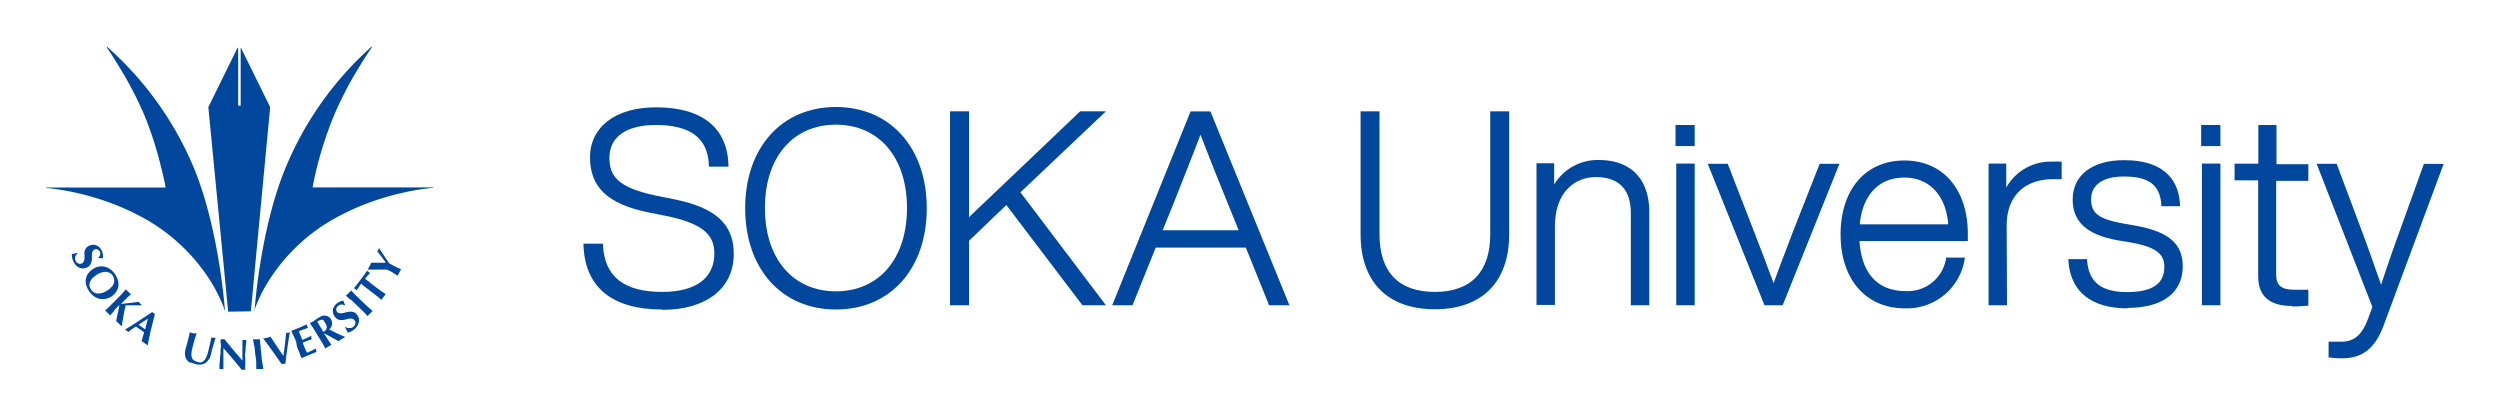 <svg id="レイヤー_1" data-name="レイヤー 1" xmlns="http://www.w3.org/2000/svg" viewBox="0 0 300 50"><defs><style>.cls-1{fill:#00479d;}</style></defs><path class="cls-1" d="M27,37.35s0,0,0,0h0s0,0,0,0a8.74,8.74,0,0,0-.4-1.08,18.66,18.66,0,0,0-1.44-2.71,22.21,22.21,0,0,0-7.35-7.07,30.18,30.18,0,0,0-8.31-3.27,28.33,28.33,0,0,0-4-.67s0,0,0-.05a0,0,0,0,1,.05,0H19.86c0-.24-.23-1.26-.59-2.69a43.18,43.18,0,0,0-1.95-6,44.51,44.51,0,0,0-2.9-5.6c-.91-1.52-1.61-2.52-1.61-2.52a0,0,0,0,1,0-.06,0,0,0,0,1,.06,0A40,40,0,0,1,23.15,19.87C26.32,27.35,27,37.35,27,37.35"/><path class="cls-1" d="M27.38,37.4a0,0,0,0,1,0,0L25,12.86v0l3.49-7.1a.05.05,0,0,1,.09,0v6.92h.3V5.76s0,0,0,0a0,0,0,0,1,.05,0l3.49,7.1v0L30.1,37.36a0,0,0,0,1-.05,0Z"/><path class="cls-1" d="M30.54,37.37s0,0,0,0h0s0,0,0,0,.65-10,3.83-17.48A40,40,0,0,1,44.56,5.62s0,0,.06,0a.07.07,0,0,1,0,.06s-.7,1-1.62,2.52a44.51,44.51,0,0,0-2.9,5.6,46,46,0,0,0-2,6c-.36,1.43-.55,2.45-.59,2.69H52a0,0,0,0,1,0,0,0,0,0,0,1,0,.05h0a26.75,26.75,0,0,0-4,.67,30.06,30.06,0,0,0-8.31,3.27,22,22,0,0,0-7.35,7.07,16.94,16.94,0,0,0-1.85,3.79"/><path class="cls-1" d="M12,30.23a.55.55,0,0,0-.29-.29.44.44,0,0,0-.37,0,.45.45,0,0,0-.23.24,1.27,1.27,0,0,0-.08.36c0,.13,0,.27,0,.42a1.61,1.61,0,0,1-.05.44,1.18,1.18,0,0,1-.17.4.93.93,0,0,1-.4.31,1.14,1.14,0,0,1-.47.1,1,1,0,0,1-.45-.1,1.27,1.27,0,0,1-.4-.3,2.06,2.06,0,0,1-.3-.48,1.8,1.8,0,0,1-.15-.49.72.72,0,0,1,0-.36l.34-.06.32-.07,0,.09a.75.75,0,0,0-.16.15,1.06,1.06,0,0,0-.11.21A.67.67,0,0,0,9,31a.72.72,0,0,0,.07.27.59.59,0,0,0,.34.35.51.51,0,0,0,.4,0,.47.47,0,0,0,.24-.24,1,1,0,0,0,.09-.35c0-.13,0-.28,0-.42a2,2,0,0,1,0-.43,1,1,0,0,1,.18-.39.93.93,0,0,1,.4-.31,1.19,1.19,0,0,1,.47-.11,1.23,1.23,0,0,1,.43.1,1,1,0,0,1,.34.24,1.56,1.56,0,0,1,.25.38,1.36,1.36,0,0,1,.14.48,1.12,1.12,0,0,1,0,.41l-.25,0-.29,0,0-.07a.63.63,0,0,0,.15-.76"/><path class="cls-1" d="M11.8,32a1.75,1.75,0,0,1,.72,0,2.07,2.07,0,0,1,.69.29,2.22,2.22,0,0,1,.58.6,2.61,2.61,0,0,1,.35.71,1.88,1.88,0,0,1,.07.7,1.61,1.61,0,0,1-.25.68,2,2,0,0,1-.58.59,2.07,2.07,0,0,1-.69.29,1.94,1.94,0,0,1-.72,0,2,2,0,0,1-.68-.29,2.62,2.62,0,0,1-.57-.58,3.27,3.27,0,0,1-.35-.7,1.55,1.55,0,0,1-.08-.7,1.57,1.57,0,0,1,.23-.68A2.13,2.13,0,0,1,11.8,32m1.64,2.39a1.41,1.41,0,0,0,.24-.45,1,1,0,0,0,0-.46,1.11,1.11,0,0,0-.18-.44.85.85,0,0,0-.37-.31,1,1,0,0,0-.49-.11,1.85,1.85,0,0,0-.55.11,2.34,2.34,0,0,0-.56.3,2.27,2.27,0,0,0-.53.47,1.24,1.24,0,0,0-.24.45,1.09,1.09,0,0,0,0,.44,1.46,1.46,0,0,0,.18.38,1.08,1.08,0,0,0,.33.31,1,1,0,0,0,.46.14,1.74,1.74,0,0,0,.57-.08,2.31,2.31,0,0,0,.66-.34,2.06,2.06,0,0,0,.46-.41"/><path class="cls-1" d="M13.65,37.37a6.49,6.49,0,0,0-.43.49l-.13-.14-.17-.17-.17-.16-.14-.13.49-.44.54-.55.5-.5.53-.55.45-.51.12.16.17.17c.06.05.11.11.17.15l.14.13a4.53,4.53,0,0,0-.35.3l-.49.49-.35.36.59-.06.62-.07.54-.07.36-.06.1.12.09.11.11.1a.91.91,0,0,1,.13.1,3.3,3.3,0,0,0-.39,0l-.58,0c-.2,0-.4,0-.59,0l-.45,0c0,.2-.08.43-.13.66s-.09.48-.13.72-.08.44-.12.65,0,.34-.06.46L14.43,39l-.16-.16-.16-.16-.17-.15c.06-.31.12-.63.19-.94s.14-.63.2-1h0l-.67.69"/><path class="cls-1" d="M17.73,41.45l-.19-.15a1.22,1.22,0,0,1-.19-.12l-.18-.13a1.18,1.18,0,0,0-.19-.11c.06-.18.11-.35.16-.53l.15-.54-.27-.2-.27-.19c-.08,0-.15-.11-.23-.15l-.22-.15-.47.32-.43.34-.09-.08-.1-.07-.1-.07L15,39.55l.35-.21.5-.31.59-.38.63-.42c.22-.13.42-.27.63-.41l.57-.38.07.07.08.07.08.05.1,0c-.08.3-.16.63-.25,1s-.17.68-.25,1-.15.66-.22,1a6.47,6.47,0,0,0-.14.8m0-3.19-.56.37-.55.37.79.54c.05-.21.11-.43.16-.63s.11-.43.16-.65"/><path class="cls-1" d="M22.88,43.57a1.35,1.35,0,0,1-.43-.35,1,1,0,0,1-.22-.49,1.42,1.42,0,0,1,0-.64q0-.2.09-.36c0-.11.06-.2.08-.29s0-.18.06-.26a2.13,2.13,0,0,0,.07-.27c.07-.27.13-.49.16-.66a3.8,3.8,0,0,0,.08-.38l.2.07.21.06.21,0,.21,0c-.11.32-.21.62-.29.9s-.15.56-.22.85a3.23,3.23,0,0,0-.12.76,1.16,1.16,0,0,0,.09.49.64.64,0,0,0,.26.28,1.94,1.94,0,0,0,.43.16.68.68,0,0,0,.51,0,1,1,0,0,0,.36-.33,2.34,2.34,0,0,0,.25-.55c.07-.22.13-.44.19-.68s.11-.46.16-.69.1-.47.14-.71l.13.05.12,0,.13,0,.13,0-.09.29-.13.43c-.05.16-.09.34-.15.53s-.11.41-.16.63a1.8,1.8,0,0,1-.7,1.16,1.5,1.5,0,0,1-1.2.11,3.15,3.15,0,0,1-.59-.22"/><path class="cls-1" d="M26.47,41.14v-.43l.23,0a1.15,1.15,0,0,0,.24,0L28,42c.36.41.72.84,1.09,1.28l0-.46,0-.5c0-.17,0-.34,0-.5s0-.32,0-.46V41a.93.93,0,0,0,0-.2l.23,0a1,1,0,0,0,.24,0c0,.31-.06.6-.08.85s0,.49-.05.72,0,.45,0,.67,0,.45,0,.71l0,.62-.21,0H29c-.69-.86-1.42-1.73-2.19-2.6a2.66,2.66,0,0,1,0,.3c0,.1,0,.21,0,.31l0,.6c0,.21,0,.39,0,.54v.77l-.12,0h-.36s0-.13,0-.3,0-.37.05-.62,0-.51.06-.8,0-.55.05-.81,0-.45,0-.61"/><path class="cls-1" d="M30.46,41.38c0-.22-.07-.44-.1-.66h.19l.23,0,.24,0,.18,0c0,.23,0,.45.05.68s0,.48.07.76l.08.71c0,.28.06.54.1.76s.06.44.1.65h-.19l-.23,0-.23,0-.2,0c0-.21,0-.43,0-.65s0-.48-.07-.77l-.09-.7c0-.29-.06-.54-.09-.76"/><path class="cls-1" d="M34.19,41.3c.06-.48.1-.93.14-1.36a.73.73,0,0,0,.22,0l.22-.09c0,.22-.08.49-.12.8s-.1.64-.15,1-.1.7-.14,1-.08.68-.1,1l-.23,0-.22.06c-.08-.12-.18-.27-.31-.44l-.38-.55-.43-.6-.42-.59-.39-.52c-.12-.17-.22-.31-.31-.42l.24,0,.22-.05.22-.06.22-.08c.11.18.22.36.35.55l.38.58.4.6.41.58c.06-.46.13-.94.18-1.41"/><path class="cls-1" d="M35.24,40.32c-.1-.21-.2-.41-.29-.61l.42-.17.44-.17.63-.28.36-.17a.85.85,0,0,0,.07.21c0,.06,0,.09.05.12l.06.08-.32.12-.33.12-.28.1-.18.07c.06.18.13.36.2.53s.14.35.22.52l.56-.25.51-.25a1.21,1.21,0,0,1,0,.14.36.36,0,0,0,0,.09l0,.08a.91.91,0,0,1,.06.11,11.3,11.3,0,0,0-1.1.42l.13.31.12.3c.09.21.18.41.27.59l.54-.24.53-.28,0,.09a.93.93,0,0,0,0,.13.66.66,0,0,1,.06.12s0,.05.05.06l-.32.13-.53.22-.47.2-.29.12-.16.07-.09,0c-.07-.2-.15-.41-.23-.61s-.18-.45-.29-.72L35.54,41l-.3-.7"/><path class="cls-1" d="M38.88,40l.11.18c.15.25.29.46.41.65l.37.55-.17.09-.2.12-.2.12-.16.11c-.1-.19-.21-.38-.31-.58l-.4-.66-.37-.6-.4-.65c-.13-.18-.26-.37-.38-.56l.17-.08.21-.12.26-.17a2.78,2.78,0,0,1,.38-.25,3.09,3.09,0,0,1,.29-.17l.22-.1a.65.65,0,0,1,.18,0h.16a.77.77,0,0,1,.36.12.73.73,0,0,1,.29.29,1,1,0,0,1,.15.64,1.15,1.15,0,0,1-.34.6l.92.47,1,.44-.21.12-.2.12a1.37,1.37,0,0,0-.2.13l-.2.13-1.65-.91Zm0-1.53a.45.45,0,0,0-.23-.11.69.69,0,0,0-.26.06l-.32.17.72,1.22.06,0,0,0a.75.75,0,0,0,.35-.43.81.81,0,0,0-.14-.57.91.91,0,0,0-.23-.29"/><path class="cls-1" d="M40.56,36.72a.54.54,0,0,0-.21.36.45.45,0,0,0,.1.34.38.38,0,0,0,.29.16,1.17,1.17,0,0,0,.37,0l.41-.1A2.13,2.13,0,0,1,42,37.4a1.09,1.09,0,0,1,.43.06.83.83,0,0,1,.4.3,1.09,1.09,0,0,1,.23.42,1.07,1.07,0,0,1,0,.47,1.46,1.46,0,0,1-.18.46,1.86,1.86,0,0,1-.38.42,1.89,1.89,0,0,1-.43.27,1,1,0,0,1-.35.11l-.14-.32-.17-.28.08-.07a.56.56,0,0,0,.2.11.56.56,0,0,0,.23,0,.57.57,0,0,0,.24,0,.6.6,0,0,0,.24-.14.63.63,0,0,0,.26-.42.54.54,0,0,0-.13-.37.48.48,0,0,0-.3-.18,1.47,1.47,0,0,0-.36,0l-.41.1a1.61,1.61,0,0,1-.43.07,1,1,0,0,1-.42-.06.92.92,0,0,1-.4-.3,1.1,1.1,0,0,1-.26-.86.92.92,0,0,1,.15-.4,1.21,1.21,0,0,1,.29-.35,1.78,1.78,0,0,1,.42-.26,1.21,1.21,0,0,1,.4-.09l.09.23c0,.07.06.16.11.27l-.06.06a.62.62,0,0,0-.77.06"/><path class="cls-1" d="M42,35.93c-.16-.16-.33-.3-.5-.45l.14-.12.17-.17L42,35l.13-.15c.15.16.31.32.46.49l.55.53.51.49.56.52.5.44-.14.13-.16.17-.17.16a1.67,1.67,0,0,0-.12.16l-.45-.49-.55-.53-.51-.49c-.21-.2-.4-.38-.57-.52"/><path class="cls-1" d="M43.49,34.14l-.16-.1-.11.16-.14.2c0,.07-.09.15-.14.23l-.13.21-.08-.08a.6.6,0,0,0-.08-.08l-.1-.06-.1,0a3.11,3.11,0,0,1,.2-.25l.18-.23c.06-.08.13-.16.19-.25l.26-.34.25-.34.19-.25.16-.24.17-.24s.05.06.08.08l.09.08.1.06.1.05-.16.17-.18.19-.15.2a.79.79,0,0,0-.12.15l0,0,.09.07.22.16,1,.79.62.45.55.37-.12.15a1.81,1.81,0,0,0-.15.19l-.14.18-.11.16-.5-.42-.61-.47-1-.77-.22-.17"/><path class="cls-1" d="M46.08,31.23c-.08-.12-.16-.24-.26-.37l-.28-.36c-.09-.13-.18-.24-.27-.35a.36.36,0,0,0,.07-.1.86.86,0,0,0,.07-.1.54.54,0,0,1,.05-.11.56.56,0,0,1,0-.12l.23.37.33.49.35.53.34.49.23.13.22.12c.16.08.31.17.47.24s.33.15.51.22c0,0-.08.12-.12.18a1.24,1.24,0,0,1-.1.2l-.1.2a.72.72,0,0,0-.09.2l-.42-.26c-.14-.09-.28-.18-.43-.26l-.22-.11-.21-.11H44.1a1.37,1.37,0,0,0,.13-.2l.12-.2.1-.21.09-.21.47,0,.51,0h.77c-.06-.11-.13-.22-.21-.34"/><path class="cls-1" d="M79.46,37.14c-6,0-9.26-2.66-9.44-7.7v-.2h2.34v.18c.18,3.77,2.51,5.61,7.11,5.61,4,0,6.25-1.64,6.25-4.6,0-2-1-3.54-5.74-4.51l-2.25-.45c-4.79-1-6.93-3-6.93-6.59s3-6,7.9-6c7.47,0,8.67,4.35,8.71,6.94V20H85.07v-.18C84.93,16.54,82.84,15,78.69,15c-3.53,0-5.56,1.43-5.56,3.92,0,2.13.9,3.56,5.51,4.54l2.24.45c5,1,7.17,3,7.17,6.56,0,4.14-3.29,6.71-8.59,6.71"/><path class="cls-1" d="M100.31,37.14c-6.51,0-10.89-4.88-10.89-12.15s4.38-12.15,10.89-12.15,10.9,4.88,10.9,12.15-4.38,12.15-10.9,12.15m0-22.18c-5.18,0-8.52,3.94-8.52,10s3.34,10,8.52,10,8.53-3.94,8.53-10-3.35-10-8.53-10"/><polygon class="cls-1" points="132.71 36.63 129.89 36.63 129.83 36.55 120.76 24.6 116.28 28.9 116.28 36.63 114 36.63 114 13.36 116.28 13.36 116.28 26.06 129.62 13.36 132.71 13.36 122.45 23.08 132.71 36.63"/><path class="cls-1" d="M154.73,36.63h-2.44l-2.79-6.92H138.69l-2.79,6.92h-2.44l.11-.26,9.3-23h2.38Zm-15.21-9h9.12L147.17,24c-.75-1.83-2.1-5.19-3.11-7.83-.67,1.76-1.49,3.83-2.16,5.52-.35.9-.67,1.69-.91,2.31Z"/><path class="cls-1" d="M172.17,37.11c-5.66,0-8.9-3.28-8.9-9V13.36h2.27V28.11c0,4.53,2.29,6.92,6.63,6.92s6.66-2.39,6.66-6.92V13.36h2.27V28.11c0,5.72-3.25,9-8.93,9"/><path class="cls-1" d="M197.91,36.63H195.7v-11c0-2.91-1.42-4.38-4.22-4.38-2.23,0-4.85,1.53-4.89,5.86v9.48h-2.21v-17h2.12v2.55a6.11,6.11,0,0,1,5.34-2.94c3.86,0,6.07,2.27,6.07,6.24Z"/><path class="cls-1" d="M203.36,36.63h-2.21v-17h2.21Zm0-19.1h-2.3V15h2.3Z"/><path class="cls-1" d="M213.92,36.63h-2.18l-.05-.12-6.76-16.85h2.4l3.26,8.41c.78,2,1.54,4,2.24,5.91.5-1.4,1.06-2.87,1.61-4.29.21-.55.42-1.1.62-1.65l3.3-8.38h2.37Z"/><path class="cls-1" d="M228.59,37c-4.69,0-7.72-3.48-7.72-8.87s3-8.87,7.65-8.87,7.62,3.47,7.62,8.84v.83h-13c.24,3.89,2.2,6,5.52,6a4.66,4.66,0,0,0,4.86-3.87l0-.15h2.28l-.05.23A7,7,0,0,1,228.59,37m-5.42-10.08h10.62c-.27-3.47-2.27-5.61-5.27-5.61s-5,2-5.35,5.61"/><path class="cls-1" d="M240.84,36.63h-2.21v-17h2.12v2.88a6.08,6.08,0,0,1,5.53-3.11,8.12,8.12,0,0,1,.95,0h.17v2.1h-1c-3.51,0-5.6,2.08-5.6,5.57Z"/><path class="cls-1" d="M255.28,37c-4.32,0-6.83-2-7.07-5.7v-.2h2.24l0,.17c.22,2.61,1.71,3.78,4.82,3.78,3,0,4.45-1,4.45-3,0-1.37-.66-2.34-3.93-2.94l-1.71-.28c-3.66-.67-5.36-2.22-5.36-4.89,0-2.91,2.35-4.72,6.14-4.72,5.35,0,6.62,2.9,6.74,5.33v.19h-2.24v-.17c-.16-2.38-1.5-3.39-4.5-3.39-2.5,0-3.93,1-3.93,2.73s1,2.38,3.77,2.9l1.67.29c3.89.72,5.56,2.17,5.56,4.85,0,3.19-2.43,5-6.66,5"/><path class="cls-1" d="M266.45,36.63h-2.22v-17h2.22Zm0-19.1h-2.31V15h2.31Z"/><path class="cls-1" d="M275.09,36.72c-2.76,0-4.11-1.17-4.11-3.59V21.64h-2.83v-2H271V15h2.18v4.7H277v2h-3.86V33c0,1.24.65,1.77,2.16,1.77.47,0,1.05,0,1.5,0l.2,0v1.92l-.17,0c-.62.06-1.21.09-1.76.09"/><path class="cls-1" d="M281,43a10.71,10.71,0,0,1-1.41-.1l-.16,0V41h1.54c1.51,0,2.46-.8,3.16-2.67.19-.47.37-1,.56-1.48L278,19.66h2.4l3.06,8.16c.56,1.51,1.1,3,1.63,4.55.22.6.43,1.2.64,1.79.7-2.09,1.43-4.23,2.2-6.34l2.94-8.16h2.37l-7.14,19.22C285.07,41.79,283.52,43,281,43"/></svg>